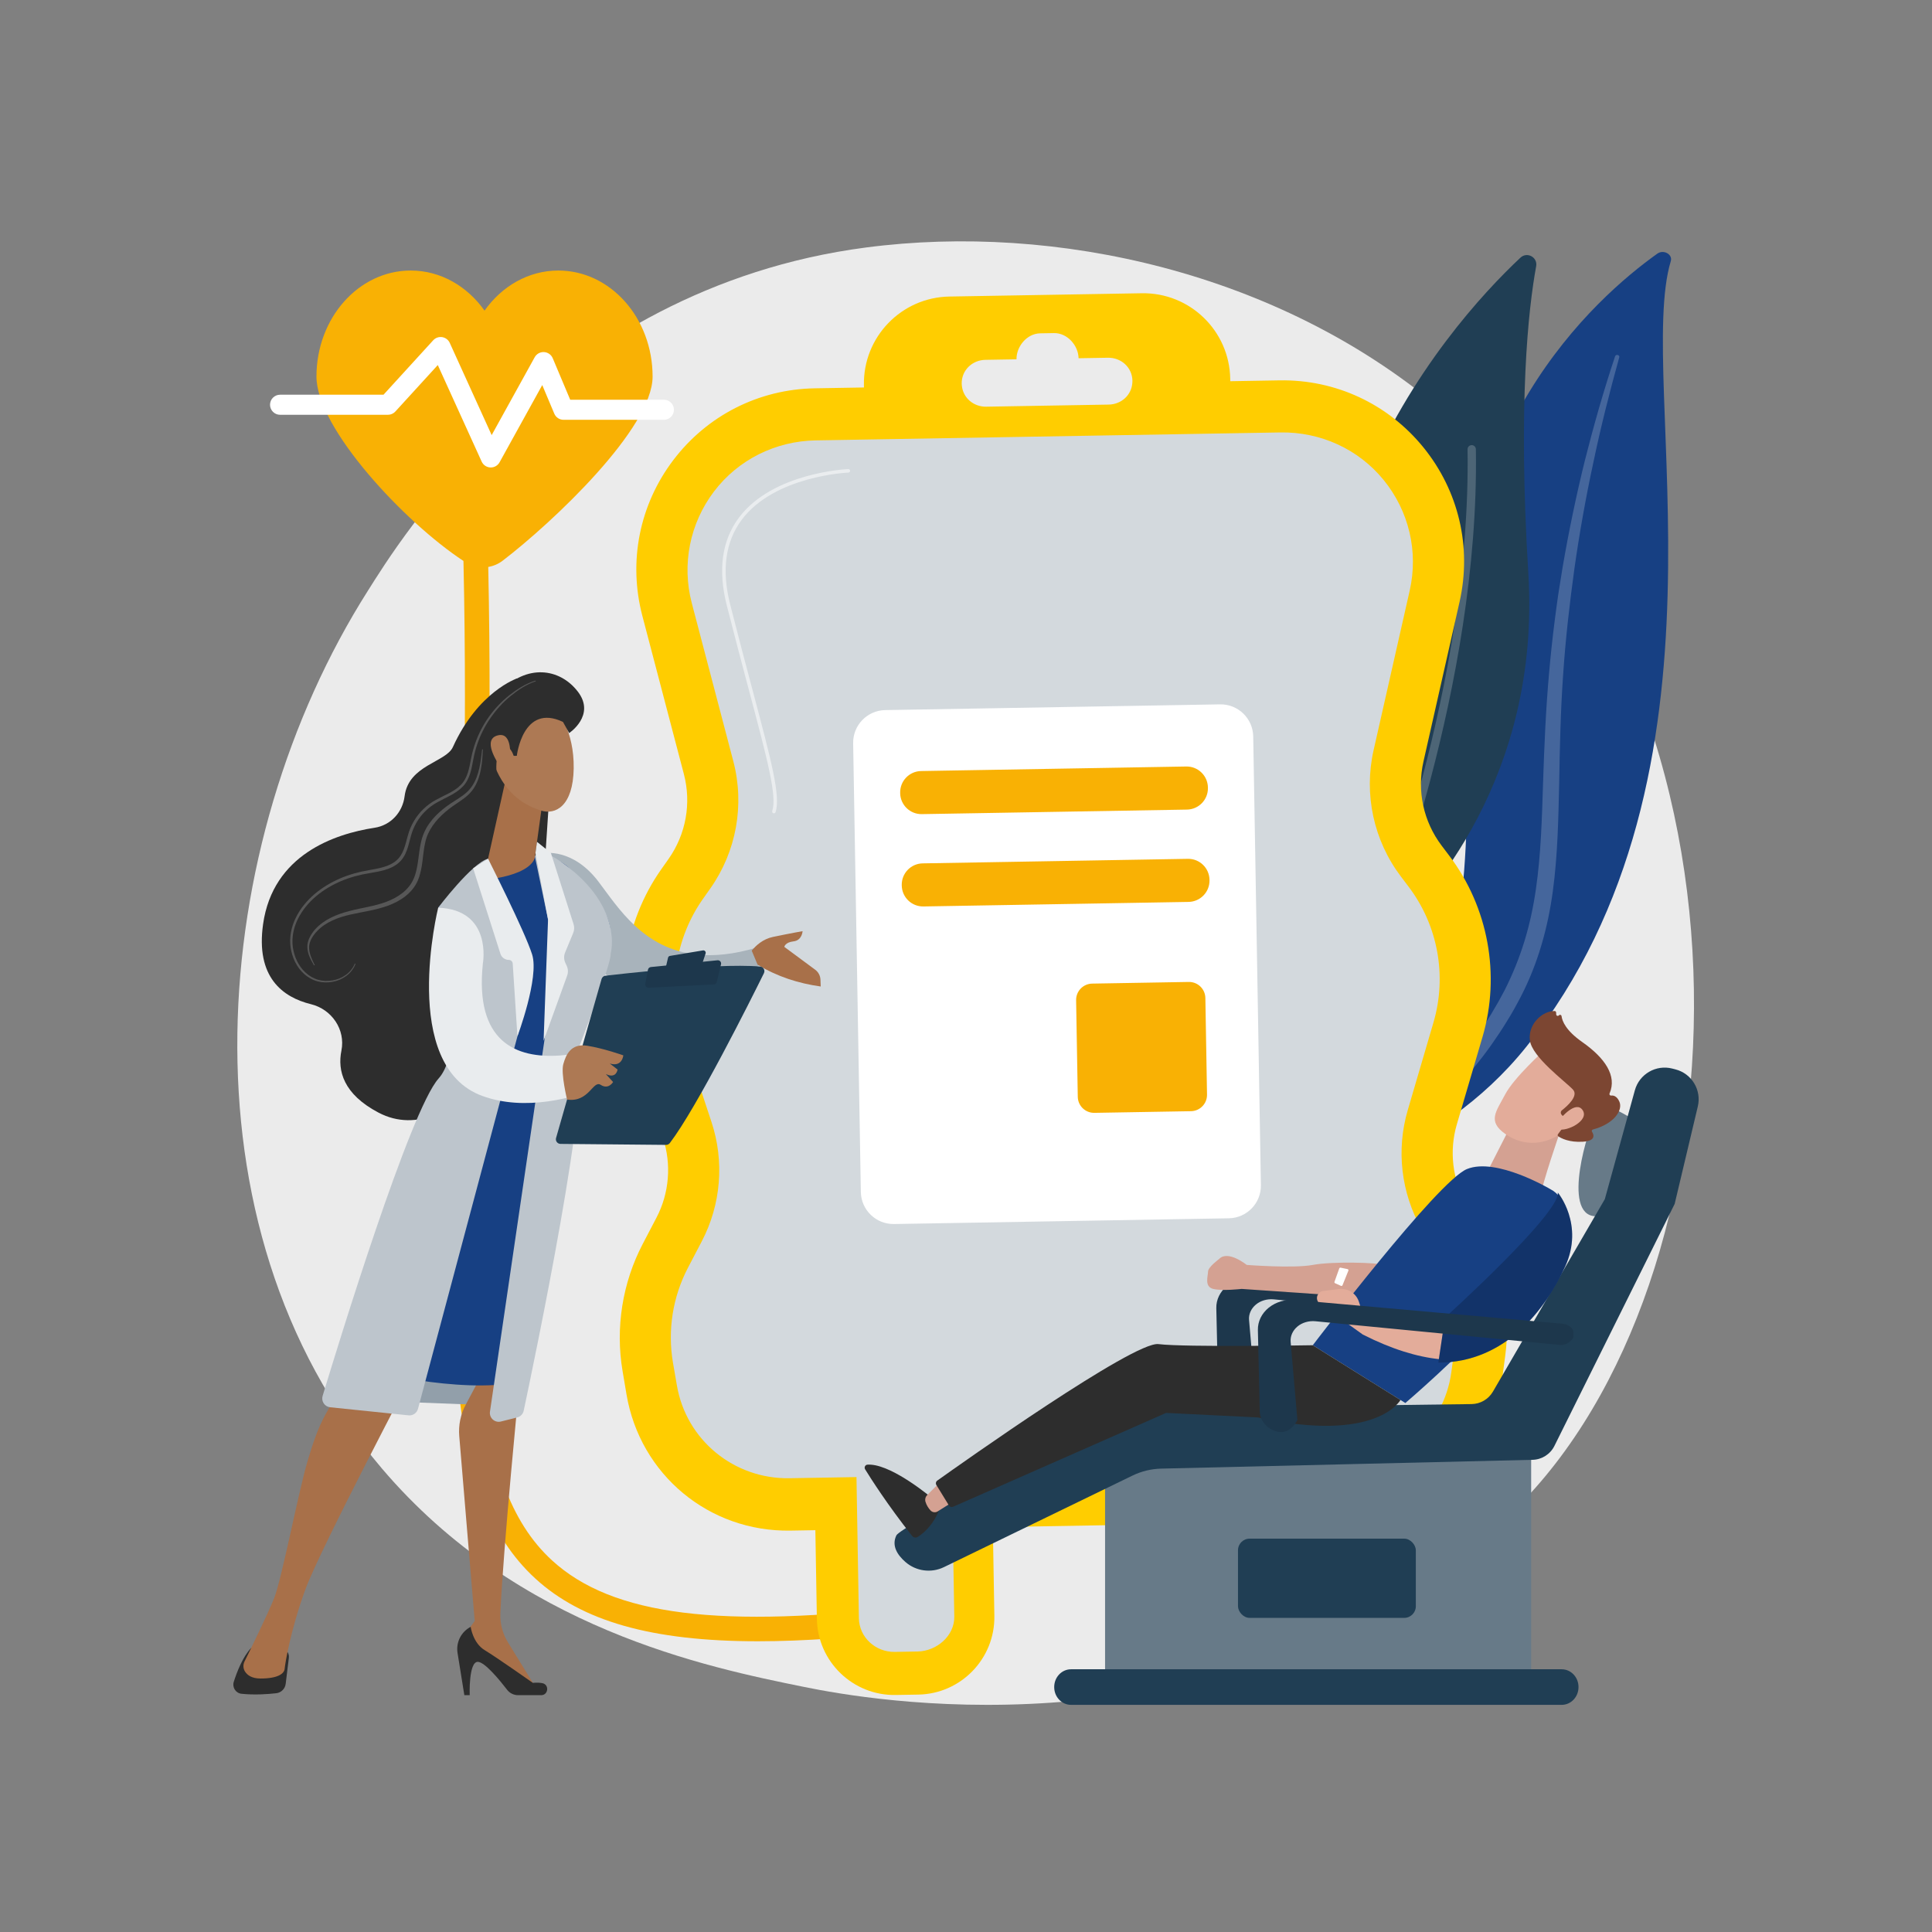 <?xml version="1.0" encoding="UTF-8"?>
<svg id="Illustration" xmlns="http://www.w3.org/2000/svg" xmlns:xlink="http://www.w3.org/1999/xlink" viewBox="0 0 3710 3710">
  <rect x="0" y="0" width="3710" height="3710" fill="#808080" stroke="none"/>
  <defs>
    <style>
      .cls-1, .cls-2, .cls-3 {
        fill: #fff;
      }

      .cls-1, .cls-4 {
        opacity: .2;
      }

      .cls-5 {
        fill: #174083;
      }

      .cls-6 {
        fill: url(#linear-gradient-2);
      }

      .cls-7 {
        fill: #1d374c;
      }

      .cls-8 {
        fill: #2d2d2d;
      }

      .cls-9 {
        fill: #677a88;
      }

      .cls-10 {
        fill: #a87049;
      }

      .cls-11 {
        fill: #ffcd00;
      }

      .cls-12 {
        fill: #d4a192;
      }

      .cls-13 {
        fill: #7c4632;
      }

      .cls-3 {
        opacity: .52;
      }

      .cls-14 {
        fill: #a8b3bb;
      }

      .cls-15 {
        fill: #929faa;
      }

      .cls-16 {
        fill: #f9b104;
      }

      .cls-17 {
        fill: #203e54;
      }

      .cls-18 {
        fill: #e9ecee;
      }

      .cls-19 {
        fill: #ebebeb;
      }

      .cls-20 {
        fill: #bdc5cc;
      }

      .cls-21 {
        fill: #ad7954;
      }

      .cls-22 {
        fill: #d3d9dd;
      }

      .cls-23 {
        fill: url(#linear-gradient);
      }

      .cls-24 {
        fill: #e3ac9a;
      }
    </style>
    <linearGradient id="linear-gradient" x1="3091.79" y1="-98.79" x2="2852.98" y2="649.08" gradientTransform="translate(307.08 -349.44) rotate(-.98)" gradientUnits="userSpaceOnUse">
      <stop offset="0" stop-color="#fdf53f"/>
      <stop offset="1" stop-color="#d93c65"/>
    </linearGradient>
    <linearGradient id="linear-gradient-2" x1="-1573.7" y1="2421.57" x2="-1605.35" y2="2469.05" gradientTransform="translate(1273.41) rotate(-180) scale(1 -1)" gradientUnits="userSpaceOnUse">
      <stop offset="0" stop-color="#cb236d"/>
      <stop offset="1" stop-color="#4c246d"/>
    </linearGradient>
  </defs>
  <path class="cls-19" d="M2928.74,2878.51c-57.44,60.47-111.79,99.47-154.73,130.28-504.76,362.17-1102.02,256.6-1228.95,230.82-187.44-38.07-549.77-111.66-811.72-419.71-396.31-466.06-334.6-1200.31-27.19-1685.01,56.23-88.66,353.25-580.73,956.94-659.65,365.35-47.76,791.23,48.56,1099.64,306.95,647.38,542.38,601.29,1638.07,166.01,2096.32Z"/>
  <g>
    <path class="cls-16" d="M1755.53,3083.31c-371.62,45.28-579.61,19.29-695.48-86.91-162.9-149.3-152.04-466.85-134.05-992.94,8.63-252.33,19.09-558.23,11.59-914.78,9.87-1.63,19.42-5.65,27.73-12.02,96.94-74.29,287.86-254.54,287.86-353.51,0-112.47-81.04-203.64-181.02-203.64-57.42,0-108.55,30.11-141.72,77.02-33.16-46.91-84.3-77.02-141.72-77.02-99.97,0-181.02,91.17-181.02,203.64,0,99.2,169.55,280.05,282.28,354.02,7.98,360.66-2.59,670.01-11.3,924.68-18.46,539.68-29.6,865.42,149.38,1029.45,88.86,81.45,222.7,120.42,427.34,120.42,88.13,0,189.42-7.24,305.86-21.42l-5.73-46.99Z"/>
    <path class="cls-2" d="M942.48,897.67c-.25,0-.5,0-.75-.01-7.28-.28-13.78-4.65-16.79-11.28l-84.27-185.39-81.48,89.24c-3.65,4-8.82,6.28-14.23,6.28h-207.15c-10.64,0-19.27-8.63-19.27-19.27s8.63-19.27,19.27-19.27h198.65l95.43-104.53c4.37-4.78,10.85-7.05,17.24-6.04,6.4,1.01,11.86,5.17,14.54,11.06l80.48,177.07,82.62-149.51c3.57-6.46,10.55-10.32,17.89-9.92,7.37.39,13.87,4.96,16.74,11.76l33.57,79.74h179.9c10.64,0,19.27,8.63,19.27,19.27s-8.63,19.27-19.27,19.27h-192.7c-7.75,0-14.75-4.65-17.76-11.79l-23.13-54.93-81.96,148.3c-3.4,6.16-9.87,9.95-16.86,9.95Z"/>
  </g>
  <g>
    <path class="cls-5" d="M3208.42,501.31c3.89-12.88-13.95-22.72-25.78-14.29-120.14,85.53-412.23,345.89-374.22,835.31,47.69,614.05-113.08,826.93-304.35,950.94,0,0,255-47.96,427.07-263.41,422.45-528.99,208.11-1279.59,277.29-1508.54Z"/>
    <path class="cls-1" d="M3109.49,685.96c-18.55,66.86-35.57,134.03-49.7,201.68-14.54,67.57-26.7,135.53-36.39,203.76-9.38,68.26-17.27,136.68-21.79,205.35-4.87,68.64-6.32,137.44-7.5,206.52-1.62,69.03-2.8,138.59-12.23,208.12-9.33,69.4-28.42,138.79-61.67,202.88-8.31,15.97-16.99,31.87-26.68,47.15-9.36,15.45-19.52,30.53-30,45.44-21.13,29.74-44.6,58.27-70.45,85.14-51.86,53.62-113.28,100.21-180.13,138.72-7.04,4.05-16.65,2.34-21.46-3.81-4.73-6.05-3.08-14.14,3.64-18.26l.05-.03c15.94-9.77,31.74-19.68,46.95-30.18,7.71-5.14,15.13-10.58,22.67-15.88,7.29-5.55,14.84-10.86,21.92-16.6,28.78-22.55,55.65-46.84,80.27-72.77,49.49-51.58,90.19-109.97,122.08-171.14,15.55-30.76,28.43-62.5,38.42-95.03,9.96-32.54,17.03-65.84,21.9-99.54,9.75-67.45,11.58-136.28,13.77-205.29,2.3-69.02,5.16-138.35,11.32-207.42,2.97-34.54,6.66-69.02,11.07-103.41,2.09-17.21,4.56-34.37,7-51.54,2.63-17.14,5.37-34.27,8.26-51.37,11.74-68.39,25.9-136.39,42.53-203.87,17.01-67.41,36.08-134.37,58.13-200.53.63-1.89,2.92-2.95,5.12-2.37,2.14.56,3.39,2.48,2.89,4.32Z"/>
  </g>
  <g>
    <path class="cls-17" d="M2613.42,1793.55c7.1,19.21,31.51,24.92,46.58,11.06,83.16-76.49,298.71-314.01,274.84-703.32-20.16-328.75.16-508.93,15.04-590.09,3.15-17.16-17.44-28.37-30.17-16.43-140.39,131.7-563.5,602.8-306.3,1298.78Z"/>
    <path class="cls-1" d="M2641.14,1793.53c.42.28.88.52,1.37.72,4.09,1.66,8.75-.3,10.42-4.39,1.89-4.64,188.57-468.85,181.19-927.23-.07-4.41-3.71-7.93-8.12-7.87-4.42.07-7.94,3.71-7.87,8.12,7.32,455.04-178.14,916.34-180.01,920.95-1.47,3.6-.12,7.65,3.02,9.7Z"/>
  </g>
  <g>
    <path class="cls-2" d="M2357.74,3243.93c-81.93,1.4-149.74-64.11-151.14-146.04l-8.38-489.41,340.81-5.84,8.38,489.41c1.4,81.93-64.12,149.73-146.05,151.13l-43.62.75Z"/>
    <path class="cls-11" d="M2843.55,2361.55l-28.43-50.16c-26.07-45.94-32.5-101.39-17.66-152.04l49.48-168.41c34.78-118.82,11.04-248.75-63.8-347.54l-14.73-19.47c-34.99-46.28-47.78-105.22-34.92-161.81l69.29-306.37c23.73-105.05-1.6-213.19-69.55-296.79-67.95-83.52-168.65-130.4-276.29-128.55l-94.47,1.62-.08-4.74c-1.58-92.26-77.62-165.74-169.88-164.16l-369.39,6.32c-92.26,1.58-165.74,77.62-164.16,169.88l.08,4.74-94.47,1.62c-107.64,1.84-206.68,52.14-271.73,137.94-65.05,85.88-86.66,194.82-59.35,299l79.74,303.82c14.71,56.12,4.02,115.46-29.36,162.91l-14.14,20.04c-71.33,101.29-90.69,231.88-51.78,349.52l55.13,166.54c16.65,50.12,12.12,105.75-12.36,152.56l-26.7,51.1c-38.82,74.39-52.56,160.85-38.54,243.58l7.56,44.87c26.04,154.27,158.51,264.34,314.98,261.66l47.69-.82,2.92,170.41c1.4,81.93,69.21,147.45,151.14,146.04l43.62-.75c81.93-1.4,147.46-69.2,146.05-151.13l-2.92-170.41,672.05-11.51c156.47-2.68,285.09-117.22,305.84-272.29l6.02-45.1c11.18-83.16-5.51-169.1-46.85-242.12ZM1846.75,736.76c-.44-25.6,20.01-45.34,45.61-45.78l59.63-1.02c-.42-24.54,19.85-49.43,45.46-49.87l26.5-.45c25.6-.44,46.8,23.74,47.22,48.28l56.27-.96c25.6-.44,46.71,18.59,47.15,44.19.02,1.39-.04,2.7-.18,4.09-1.64,23.59-21.22,41.27-45.43,41.69l-235.08,4.02c-24.21.41-44.38-16.59-46.83-40.11-.19-1.39-.29-2.7-.32-4.09Z"/>
    <path class="cls-22" d="M2758.11,2409.97l-28.43-50.15c-39.3-69.34-48.82-151.64-26.38-228.12l49.4-168.35c26.27-89.54,8.55-186.23-47.77-260.63l-14.79-19.54c-52.4-69.22-71.58-158.03-52.42-242.7l69.31-306.38c16.96-74.96-1.44-152.63-49.93-212.25-48.49-59.63-121.66-92.76-198.5-91.44l-360.45,6.17-171.4,2.93-360.45,6.17c-76.84,1.32-148.83,36.93-195.25,98.18-46.42,61.25-62.14,139.97-42.62,214.3l79.75,303.6c22.04,83.97,5.91,173.26-44.09,244.23l-14.11,19.98c-53.74,76.29-68.14,173.5-38.82,262.08l55.13,166.55c25.04,75.67,18.35,158.24-18.56,228.88l-26.7,51.09c-29.17,55.83-39.29,119.68-28.8,181.8l7.55,43.65c17.76,105.22,109.75,180.45,216.45,178.62l128.46-2.2,4.64,270.99c.63,36.89,32.09,65.33,68.98,64.7l43.62-.75c36.89-.63,71.22-30.2,70.59-67.09l-4.64-270.99,102.96-1.76,231.39-3.96,414.62-7.1c106.7-1.83,196.06-80.16,210.21-185.93l6.04-44.48c8.35-62.44-3.93-125.3-35-180.1Z"/>
    <path class="cls-2" d="M2406.55,1414.14c-.59-34.59-29.11-62.15-63.7-61.56l-642.98,11.01c-34.59.59-62.15,29.11-61.56,63.7l14.75,861.63c.59,34.59,29.11,62.15,63.7,61.56l642.98-11.01c34.59-.59,62.15-29.11,61.56-63.7l-14.75-861.63Z"/>
    <path class="cls-16" d="M2319.57,1513.05c.39,22.59-17.61,41.21-40.2,41.6l-509.16,8.72c-22.59.39-41.21-17.61-41.6-40.2l-.02-.94c-.39-22.59,17.61-41.21,40.2-41.6l509.16-8.72c22.59-.39,41.21,17.61,41.6,40.2l.02.94Z"/>
    <path class="cls-16" d="M2322.6,1690.34c.39,22.59-17.61,41.21-40.2,41.6l-509.16,8.72c-22.59.39-41.21-17.61-41.6-40.2l-.02-.94c-.39-22.59,17.61-41.21,40.2-41.6l509.16-8.72c22.59-.39,41.21,17.61,41.6,40.2l.02.94Z"/>
    <path class="cls-16" d="M2314.65,1916.44c-.3-17.32-14.57-31.12-31.89-30.82l-185.49,3.18c-17.32.3-31.11,14.58-30.82,31.89l3.18,185.49c.3,17.32,14.57,31.12,31.89,30.82l185.49-3.18c17.32-.3,31.11-14.58,30.82-31.89l-3.18-185.49Z"/>
    <path class="cls-23" d="M2280.6,2689.59l6.97,406.91c.63,36.89,31.86,65.33,68.75,64.7l43.62-.75c36.89-.63,71.46-30.2,70.82-67.09l-6.97-406.91-183.2,3.14Z"/>
    <path class="cls-3" d="M1486.14,1561.78c-.35,0-.7-.05-1.05-.17-1.78-.58-2.75-2.49-2.17-4.26,9.31-28.59-8.6-95.98-44.28-230.23-12.59-47.35-26.85-101.02-43.02-164.58-17.31-68.05-9.44-124.78,23.4-168.62,65.2-87.02,208.45-93.12,209.89-93.17,1.88-.04,3.43,1.39,3.5,3.26.07,1.87-1.39,3.43-3.26,3.5-1.41.05-141.5,6.06-204.73,90.49-31.54,42.12-39.03,96.92-22.25,162.87,16.17,63.53,30.43,117.18,43.01,164.51,36.03,135.54,54.11,203.57,44.18,234.06-.47,1.43-1.79,2.34-3.22,2.34Z"/>
  </g>
  <g>
    <path class="cls-7" d="M2356.58,2469.03c13.7-11.04,32.15-16.42,50.68-14.76l513.18,45.68c9.45.85,19.83,7.81,19.83,16.12v8.41c0,4.61-5.44,9-9.36,12.08-3.92,3.07-10.76,4.54-15.99,4.03l-468.99-45.46c-12.51-1.21-25.38,2.51-34.43,10.16-9.05,7.65-13.93,18.44-12.97,29.41l13,150.19c-14.72,26.65-33.27,25.99-47.81,19.01-14.78-7.1-24.14-20.62-24.48-35.37l-3.59-156.52c-.37-16.29,7.24-31.95,20.94-42.99Z"/>
    <path class="cls-9" d="M3134.4,2147.95c-9.1-3.1-51.25-37.16-68.34-9.56-17.08,27.6-67.22,193.16-3.39,197.11,63.84,3.96,71.72-187.55,71.72-187.55Z"/>
    <rect class="cls-9" x="2122.04" y="2767" width="818.23" height="476.73"/>
    <path class="cls-17" d="M1721.47,2948.11c7.11-14.38,300.91-175.62,395.51-227.27,19.18-10.47,40.33-15.96,62.18-16.24l646.69-8.36c16.93-.22,32.5-9.31,41.02-23.95l214.88-369.6,57.66-209.02c8.6-31.18,40.59-49.72,71.92-41.69l6,1.54c31.34,8.03,50.46,39.7,42.98,71.17l-44.45,187.15-230.91,464.71c-7.95,16.01-24.12,26.29-41.99,26.72l-713.07,16.91c-19.13.45-37.95,5.01-55.17,13.37l-362.09,175.79c-24.37,11.83-53.5,7.95-73.92-9.86-15.47-13.5-27.15-31.39-17.27-51.36Z"/>
    <path class="cls-17" d="M2024.38,3239.76c0,18.81,14.46,34.06,32.3,34.06h942.21c17.84,0,32.3-15.25,32.3-34.06v-.21c0-18.81-14.46-34.06-32.3-34.06h-942.21c-17.84,0-32.3,15.25-32.3,34.06v.21Z"/>
    <rect class="cls-17" x="2377.31" y="2954.65" width="341.49" height="152.15" rx="22.34" ry="22.34"/>
    <path class="cls-6" d="M2796.38,2514.49c.17,0,.33,0,.5-.03,66.23-7.9,129.7-132.9,132.37-138.22,1.04-2.07.21-4.6-1.87-5.64-2.08-1.04-4.6-.2-5.64,1.87-.63,1.26-64.1,126.28-125.86,133.64-2.31.28-3.95,2.37-3.68,4.67.26,2.14,2.07,3.71,4.17,3.71Z"/>
    <g>
      <path class="cls-12" d="M2656.15,2429.01c-9.8-4.58-98.1-7.01-135.23,0-37.13,7.01-126.82,0-126.82,0,0,0-36.43-29.43-53.25-11.21,0,0-21.02,15.41-21.02,23.82s-7.71,29.08,9.81,33.46c17.52,4.38,54.65,0,54.65,0l236.13,16.29,35.73-62.36Z"/>
      <g>
        <g>
          <path class="cls-12" d="M2995.34,2174.56s-33.71,96.85-38.54,127.85c-.73,4.7-4.55,8.27-9.33,8.7-16.55,1.49-53.62-.68-87.01-41.48-5.41-6.61-6.27-15.8-2.43-23.34l44.85-87.97,92.46,16.24Z"/>
          <g>
            <path class="cls-24" d="M2965.21,2017.14s-57.61,51.66-74.99,84.65c-17.38,33-34.73,51.63,1.3,76.36,36.03,24.74,77.94,20.33,111.24-5.22,0,0,51.78-39.16,55.24-63.32,3.46-24.16-92.79-92.48-92.79-92.48Z"/>
            <path class="cls-13" d="M3000.47,2142.56l-1.78-2c-2.27-2.55-1.93-6.48.75-8.58,10.4-8.14,32.35-27.66,21.06-39.72-14.55-15.55-78.91-62.51-82.69-94.7-3.64-30.94,23.7-56.22,47.36-56.13,1.58,0,2.91,1.19,3,2.77l.22,3.84c.15,2.63,3.42,3.74,5.14,1.74h0c1.65-1.91,4.78-1,5.1,1.51,1.26,9.69,8.38,27.72,39.49,49.54,44.22,31.02,67.21,65.18,52.73,98.92-.92,2.14.8,4.35,3.11,4.08,4.56-.54,10.73,1.05,15.43,10.95,8.16,17.22-10.51,43.67-50.48,54.16-1.9.5-2.87,2.66-1.82,4.32,3.7,5.84,7.82,17.61-17.52,19.17-26.21,1.62-41.52-6.5-47.12-10.27-1.39-.94-1.7-2.84-.69-4.18l19.89-26.38c1.13-1.49.58-3.64-1.12-4.42l-10.07-4.61Z"/>
            <path class="cls-24" d="M2996.42,2148.19s29.57-36.3,42.76-16.3c13.19,20.01-30.72,41.78-46.28,36.53l3.52-20.23Z"/>
          </g>
          <path class="cls-5" d="M2977.15,2283.54s-103.63-61.77-160.2-38.61c-56.58,23.16-296.02,338.29-296.02,338.29l177.74,110.98s405.45-343.99,278.48-410.67Z"/>
          <path class="cls-24" d="M2529.38,2489.25c1.4-5.48,6.02-9.54,11.63-10.23l30.16-3.68c16.19-1.98,31.87,7.3,37.65,22.58,3.38,8.95,6.21,19.8,6.75,31.8,0,0,87.05,25.35,161.54-6.31-.95,23-4.23,52.85-12.89,86.63-42.68-4.41-91.46-19.05-147.19-47.28l-82.35-58.97c-4.6-3.29-6.71-9.07-5.31-14.55Z"/>
          <path class="cls-5" d="M2991.46,2290.09s51.2,61.03,14.07,142.15c-37.12,81.12-114.05,184.47-243.47,184.37l12.89-86.63s221.02-199.78,216.51-239.89Z"/>
          <path class="cls-4" d="M2991.46,2290.09s51.2,61.03,14.07,142.15c-37.12,81.12-114.05,184.47-243.47,184.37l12.89-86.63s221.02-199.78,216.51-239.89Z"/>
        </g>
        <g>
          <path class="cls-8" d="M1789.41,2876.5s-71.65-60.68-116.84-63.88c-2.34-.17-4.63-.22-6.82-.06-4.37.32-6.77,5.22-4.46,8.98,11.2,18.18,43.41,68.71,90.17,127.85,2.63,3.33,7.33,4.18,10.87,1.92.66-.42,1.37-.89,2.11-1.39,10.76-7.33,29.09-23.36,39.74-52.44l-14.77-20.99Z"/>
          <path class="cls-12" d="M1840.93,2876.91l-40.24,25.38c-4.36,2.75-10.11,2.09-13.68-1.7-3.55-3.77-7.58-9.33-9.79-16.68-1.36-4.52-.19-9.41,3.1-12.74l33.06-33.41,27.55,39.15Z"/>
        </g>
        <path class="cls-8" d="M1799.78,2843.22c43.85-31.27,377.65-268.05,424.76-262.16,50.45,6.31,296.38,2.16,296.38,2.16l168.37,105.13s-44.99,83.99-273.79,33.54l-176.25-8.7-409.11,180.27c-2.86,1.26-6.21.22-7.85-2.45l-24.22-39.44c-1.72-2.8-.98-6.45,1.7-8.36Z"/>
      </g>
      <path class="cls-2" d="M2562.59,2461.44l9.19-25.73c.37-1.03,1.43-1.63,2.5-1.41l13.43,2.76c.64.13,1.18.54,1.49,1.11.31.57.34,1.25.1,1.85l-11.31,28.04c-.22.55-.66.99-1.21,1.21-.55.22-1.17.21-1.71-.03l-11.32-5.07c-1.04-.47-1.55-1.66-1.17-2.73Z"/>
    </g>
    <path class="cls-7" d="M2436.45,2511.07c13.7-11.04,32.15-16.42,50.68-14.76l513.81,45.68c9.45.85,20.46,7.81,20.46,16.12v8.41c0,4.61-6.07,9-10,12.08-3.92,3.07-11.07,4.54-16.31,4.03l-469.15-45.46c-12.51-1.21-25.46,2.51-34.51,10.16-9.05,7.65-13.97,18.44-13.01,29.41l12.98,150.19c-14.72,26.65-33.28,25.99-47.82,19.01-14.78-7.1-24.15-20.62-24.49-35.37l-3.59-156.52c-.37-16.29,7.24-31.95,20.94-42.99Z"/>
  </g>
  <g>
    <g>
      <path class="cls-14" d="M1491.31,1810.24l-37.2,9.08c-45.34,13.66-83.64,17.14-116.39,13.68-102.26-10.82-150.26-89.6-188.27-139.7-50.18-66.14-105.58-54.72-105.58-54.72l33.91,145.95c75.87,120.89,184.39,126.64,257.34,112.83,46.44-8.8,78.47-25.52,78.47-25.52,85.4-24.87,77.73-61.6,77.73-61.6Z"/>
      <path class="cls-10" d="M1575.51,1881.23c-.29-7.55-3.99-14.57-10.07-19.06l-59.31-43.86s1.21-8.76,17.7-10.63c16.5-1.87,17.36-19.58,17.36-19.58,0,0-22.92,4.02-56.76,11.04-19.35,4.02-32.87,16.48-40.9,26.42l11.22,26.86c37.64,22.88,78.34,35.96,121.26,41.93l-.5-13.12Z"/>
    </g>
    <polygon class="cls-15" points="690.71 2688.89 985.17 2700.27 985.17 2592.64 736.51 2569.87 690.71 2688.89"/>
    <path class="cls-8" d="M992.98,1302.73s-74.86,24.95-123.35,131.89c-13.26,29.24-85.25,34.43-92.68,94.41-3.84,30.97-26.75,55.77-57.59,60.5-76.82,11.77-195.21,51.66-214.15,185.04-14.46,101.8,37.44,140.41,91.91,153.77,40,9.81,66.59,48.72,58.5,89.11-7.76,38.74,3.81,83.52,70.92,118.93,150.39,79.36,300.58-188,300.58-188l30.78-466.82-64.91-178.84Z"/>
    <path class="cls-8" d="M554.68,3183.52l-6.07,49.91c-1.15,9.47-8.61,16.96-18.09,18.04-16,1.83-41.68,3.7-66.8,1.05-11.03-1.17-18.19-12.33-14.83-22.9,6.12-19.27,17.33-48.19,33.48-65.22h55.37c10.24,0,18.17,8.95,16.93,19.12Z"/>
    <path class="cls-10" d="M988.36,2598.8l9.35,54.98s-31.3,317.01-36.86,443.82c-.87,19.88,4.27,39.53,14.7,56.47l54.42,88.37-138.31-81.61-2.75-16.88,22.64-31.13-29.66-355.13c-1.74-20.86,2.56-41.78,12.4-60.26l28.61-53.74,65.46-44.87Z"/>
    <path class="cls-8" d="M1039.08,3255.24h-44.14c-8.26,0-16.05-3.79-21.09-10.34-13.76-17.88-42.27-52.76-55.9-53.67-18.35-1.23-16,64.01-16,64.01h-10.29l-13.03-81.06c-3.28-20.4,6.86-40.6,25.18-50.16h0s4.19,31.02,26.94,44.74c22.74,13.72,92.56,62.86,92.56,62.86,0,0,8.55-1.22,17.94.48,13.93,2.52,11.98,23.14-2.17,23.14Z"/>
    <path class="cls-10" d="M798.93,2624.91s-183.35,347.79-212.49,427.2c-29.14,79.41-39.35,145.65-39.75,151.92-.61,9.8-12.8,19.2-46.41,19.2-17.34,0-25.84-6.95-30-13.68-3.55-5.74-3.73-12.92-.74-18.98,10.61-21.46,44.26-90.06,56.73-121.17,14.88-37.14,46.9-205.48,64.45-264.01,17.56-58.53,37.4-122.01,113.86-180.49,0,0,52.48-51.41,94.34,0Z"/>
    <path class="cls-5" d="M914.75,2055.04c47.3-200.41-72.52-313.76-72.52-313.76,48.4-46.46,122.28-76.71,169.17-92.47,27.81-9.34,58.47-2.96,80.13,16.81,37.66,34.36,90.05,92.31,79.88,141.37-9.14,44.08-92.39,264.05-92.39,264.05,0,0-76.98,36.43-164.28-16Z"/>
    <path class="cls-5" d="M809.89,2154.25c19.25-57.98,104.86-99.22,104.86-99.22,87.3,52.43,164.28,16,164.28,16,0,0,17.26,65.99,5.35,127.31-11.91,61.32-86.67,455.43-86.67,455.43-117.79,23.87-298.95-24.01-298.95-24.01,75.03-133.21,91.88-417.53,111.13-475.51Z"/>
    <path class="cls-10" d="M969.65,1503.26l-38.45,172.72c-3.68,15.21,10.19,12.72,25.57,9.82,25.19-4.75,57.65-14.53,68.51-34.13,1.1-1.99,1.66-4.25,1.97-6.51l16.52-119.77c1.31-9.5-3.83-18.72-12.59-22.61l-31.88-14.14c-12.27-5.44-26.48,1.56-29.64,14.61Z"/>
    <g>
      <path class="cls-21" d="M1070.31,1365.57s32.45,37.29,31.35,110.01c-1.11,72.72-35.23,89.85-63.16,80.83-27.92-9.02-66.66-28.68-89.25-87.06-22.59-58.38,77.9-150.27,121.06-103.78Z"/>
      <path class="cls-8" d="M992.44,1451.36s11.45-101.58,88.63-65.09l11.87,21.44s51.59-34.18,16.62-79.66c-34.98-45.48-98.27-53.02-148.35-.42-50.09,52.59-73.82,92.59-55.69,138.35,18.13,45.76,48.11,18.6,48.11,18.6,0,0-4.18-36.55,10.35-47.9,14.54-11.35,22.46,14.81,22.46,14.81l6.01-.13Z"/>
      <path class="cls-21" d="M979.12,1456.79s6.19-52.18-23.3-44.63c-29.5,7.56-3.22,49.43,7.85,64.24l15.46-19.61Z"/>
    </g>
    <path class="cls-1" d="M1028.81,1308.29c-18.04,5.91-34.14,16.71-48.78,28.65-14.68,12.02-27.4,26.31-38.15,41.86-10.76,15.56-19.43,32.55-25.48,50.45-3.02,8.96-5.42,18.07-7.19,27.39-1.81,9.32-3.33,18.85-6.22,28.2-2.82,9.3-7.4,18.54-14.43,25.68-6.87,7.26-15.32,12.51-23.79,17.1-8.5,4.58-17.19,8.55-25.36,13.18-8.21,4.55-15.69,10.1-22.35,16.62-13.36,13-22.98,29.56-27.83,47.58-2.58,9.05-4.54,18.49-7.95,27.75-3.32,9.21-8.63,18.4-16.59,24.84-7.82,6.56-17.23,10.5-26.6,13.2-9.42,2.68-18.96,4.26-28.35,5.87-18.75,2.96-37.02,7.84-54.43,15.15-17.34,7.34-33.8,16.95-48.16,29.09-14.36,12.09-26.65,26.8-34.99,43.58-8.38,16.71-12.34,35.72-9.86,54.24,2.56,18.38,10.71,36.41,24.52,48.94,6.85,6.26,14.97,11.18,23.89,13.75,8.95,2.52,18.5,2.84,27.72,1.29,18.38-2.89,35.99-14.65,42.91-32.39l1.39.52c-6.77,18.49-24.81,31.09-43.83,34.47-9.55,1.81-19.54,1.69-29.04-.78-9.51-2.53-18.24-7.58-25.59-14.03-14.79-13.07-23.36-31.97-26.2-51.19-2.74-19.42,1.31-39.46,9.9-56.86,8.56-17.52,21.17-32.8,35.89-45.38,14.74-12.62,31.56-22.6,49.3-30.26,17.76-7.61,36.61-12.78,55.55-15.89,9.4-1.67,18.73-3.3,27.67-5.91,8.89-2.63,17.44-6.35,24.27-12.17,6.88-5.75,11.65-13.54,14.85-22.22,3.26-8.65,5.29-17.95,7.99-27.24,5.21-18.82,15.54-36.37,29.69-49.91,7.03-6.79,15.07-12.65,23.59-17.29,8.48-4.72,17.21-8.64,25.55-13.05,8.3-4.42,16.31-9.37,22.66-15.98,6.47-6.49,10.71-14.81,13.49-23.7,2.83-8.89,4.41-18.26,6.3-27.66,1.86-9.43,4.39-18.8,7.54-27.91,6.31-18.24,15.28-35.51,26.37-51.27,11.27-15.61,24.51-29.85,39.63-41.72,15.09-11.78,31.54-22.35,50.03-27.99l.43,1.42Z"/>
    <path class="cls-1" d="M927.29,1439.12c-.61,12.29-1.34,24.65-3.61,36.89-2.22,12.19-5.8,24.45-12.44,35.36-3.31,5.41-7.34,10.49-12.01,14.84-4.65,4.37-9.74,8.11-14.86,11.64-10.32,6.93-20.34,13.61-29.48,21.57-18.23,15.63-33.55,35.21-38.36,58.62-5.48,23.17-3.99,48.8-14.29,73.02-5.22,11.99-13.92,22.32-24.05,30.17-10.16,7.92-21.64,13.7-33.47,18.07-23.84,8.61-48.55,11.64-72.24,17.03-23.48,5.33-46.99,14.29-63.61,31.68-8.04,8.57-15.15,19.19-15.29,31.02-.11,11.89,5.41,23.3,10.82,34.21l-1.31.7c-6.07-10.57-12.46-21.83-12.91-34.9-.19-6.47,1.52-12.95,4.33-18.67,2.8-5.75,6.48-10.97,10.65-15.77,17.21-19.08,41.73-28.99,65.64-35.13,24.05-6.35,48.63-9.23,71.11-17.75,11.19-4.24,21.89-9.79,31.09-17.1,9.22-7.29,16.71-16.45,21.28-27.1,9.55-21.47,8.55-46.74,14.42-71.35,2.88-12.38,8.21-24.45,15.62-34.79,7.29-10.47,16.32-19.48,26.07-27.35,9.66-7.97,20.35-14.69,30.63-21.19,10.29-6.52,19.59-14.05,26-24.15,6.65-9.89,10.66-21.51,13.35-33.36,2.69-11.88,4.07-24.11,5.45-36.33l1.48.12Z"/>
    <path class="cls-20" d="M1009.5,1808.73l-72.31-159.69c-30.83,7.91-95.76,94.01-95.76,94.01,0,0,62.64,258.97.8,327.96-54.89,61.25-192.49,509.57-222.71,609.54-1.47,4.86-.7,10.11,2.11,14.34,2.81,4.23,7.36,6.97,12.4,7.49l150.48,15.49c8.3.86,16-4.45,18.15-12.51l214.51-803.47c8.28-31.01,5.57-63.92-7.67-93.16Z"/>
    <path class="cls-20" d="M1172.7,1830.9s25.43-87.67-89.86-172.17c0,0-49.73-37.86-55.6-13.57l41.05,196.59-127.42,869.07c-.82,5.61,1.21,11.25,5.41,15.05,4.2,3.8,10.02,5.26,15.52,3.89l31.36-7.84c6.3-1.57,11.15-6.61,12.5-12.96,17.84-83.91,136.32-648.82,101.56-686.05,0,0,68.32-174.61,65.48-192.01Z"/>
    <path class="cls-18" d="M841.43,1743.05s-75.36,303.94,85.41,361.72c160.76,57.77,366.74-90.43,366.74-90.43,0,0,35.17-17.58,55.26-12.56,20.1,5.02,17.58-70.33-20.1-90.43-37.68-20.1-80.38,65.31-80.38,65.31,0,0-353.27,176-321.07-126.77,0,0,18.7-102.86-85.86-106.84Z"/>
    <g>
      <path class="cls-17" d="M1067.81,2185.23l87.4-305.23c.99-3.47,3.95-5.99,7.53-6.41,15.84-1.85,61.72-7.03,114.7-11.52,63.82-5.4,137.93-9.77,182.21-6.05,6.3.53,10.1,7.19,7.3,12.85-25.18,50.95-128.77,258.2-180.65,326.1-1.72,2.25-4.38,3.56-7.21,3.54l-202.79-1.89c-5.9-.05-10.13-5.72-8.5-11.39Z"/>
      <path class="cls-7" d="M1286.52,1835.61l63.37-10.56c3.38-.56,6.14,2.66,5.07,5.91l-6.27,19.01c-.55,1.65-1.99,2.85-3.72,3.08l-60.98,8.15c-3.15.42-5.76-2.45-5.03-5.55l3.88-16.6c.42-1.79,1.87-3.15,3.68-3.45Z"/>
      <path class="cls-7" d="M1239.07,1889.26l5.22-27.19c.52-2.73,2.78-4.79,5.54-5.07l127.99-12.99c4.31-.44,7.76,3.51,6.75,7.72l-8.14,33.88c-.65,2.71-3.01,4.67-5.8,4.81l-125.07,6.3c-4.07.2-7.26-3.46-6.49-7.46Z"/>
      <path class="cls-21" d="M1088.93,2111.49s-12.18-50.07-7.26-67.83c4.91-17.76,14.43-40.6,46.14-35.52,31.72,5.07,69.13,18.44,69.13,18.44,0,0-1.89,23.14-26,15.67l14.95,11.57s-2.14,18.52-22.5,8.63l13.9,15.34s-8.74,15.21-23.72,5.46c-14.98-9.76-22.16,34.28-64.65,28.25Z"/>
    </g>
    <path class="cls-18" d="M1021.87,1832.97c-13.96-44.5-84.68-183.93-84.68-183.93l-28.6,18.4,52.35,164.05c2.25,7.04,8.79,11.82,16.18,11.82,3.93,0,7.18,3.05,7.44,6.97l9.07,139.77s42.2-112.59,28.24-157.09Z"/>
    <path class="cls-18" d="M1100.69,1791.65c2.24-5.4,2.5-11.41.73-16.98l-43.53-136.74-26.71-21.34-2.94,21.34,24.18,127.77-8.55,232.87,45.23-125.06c2.21-6.11,1.92-12.84-.79-18.74l-2.75-5.97c-2.89-6.26-3.02-13.45-.37-19.82l15.51-37.33Z"/>
  </g>
</svg>
